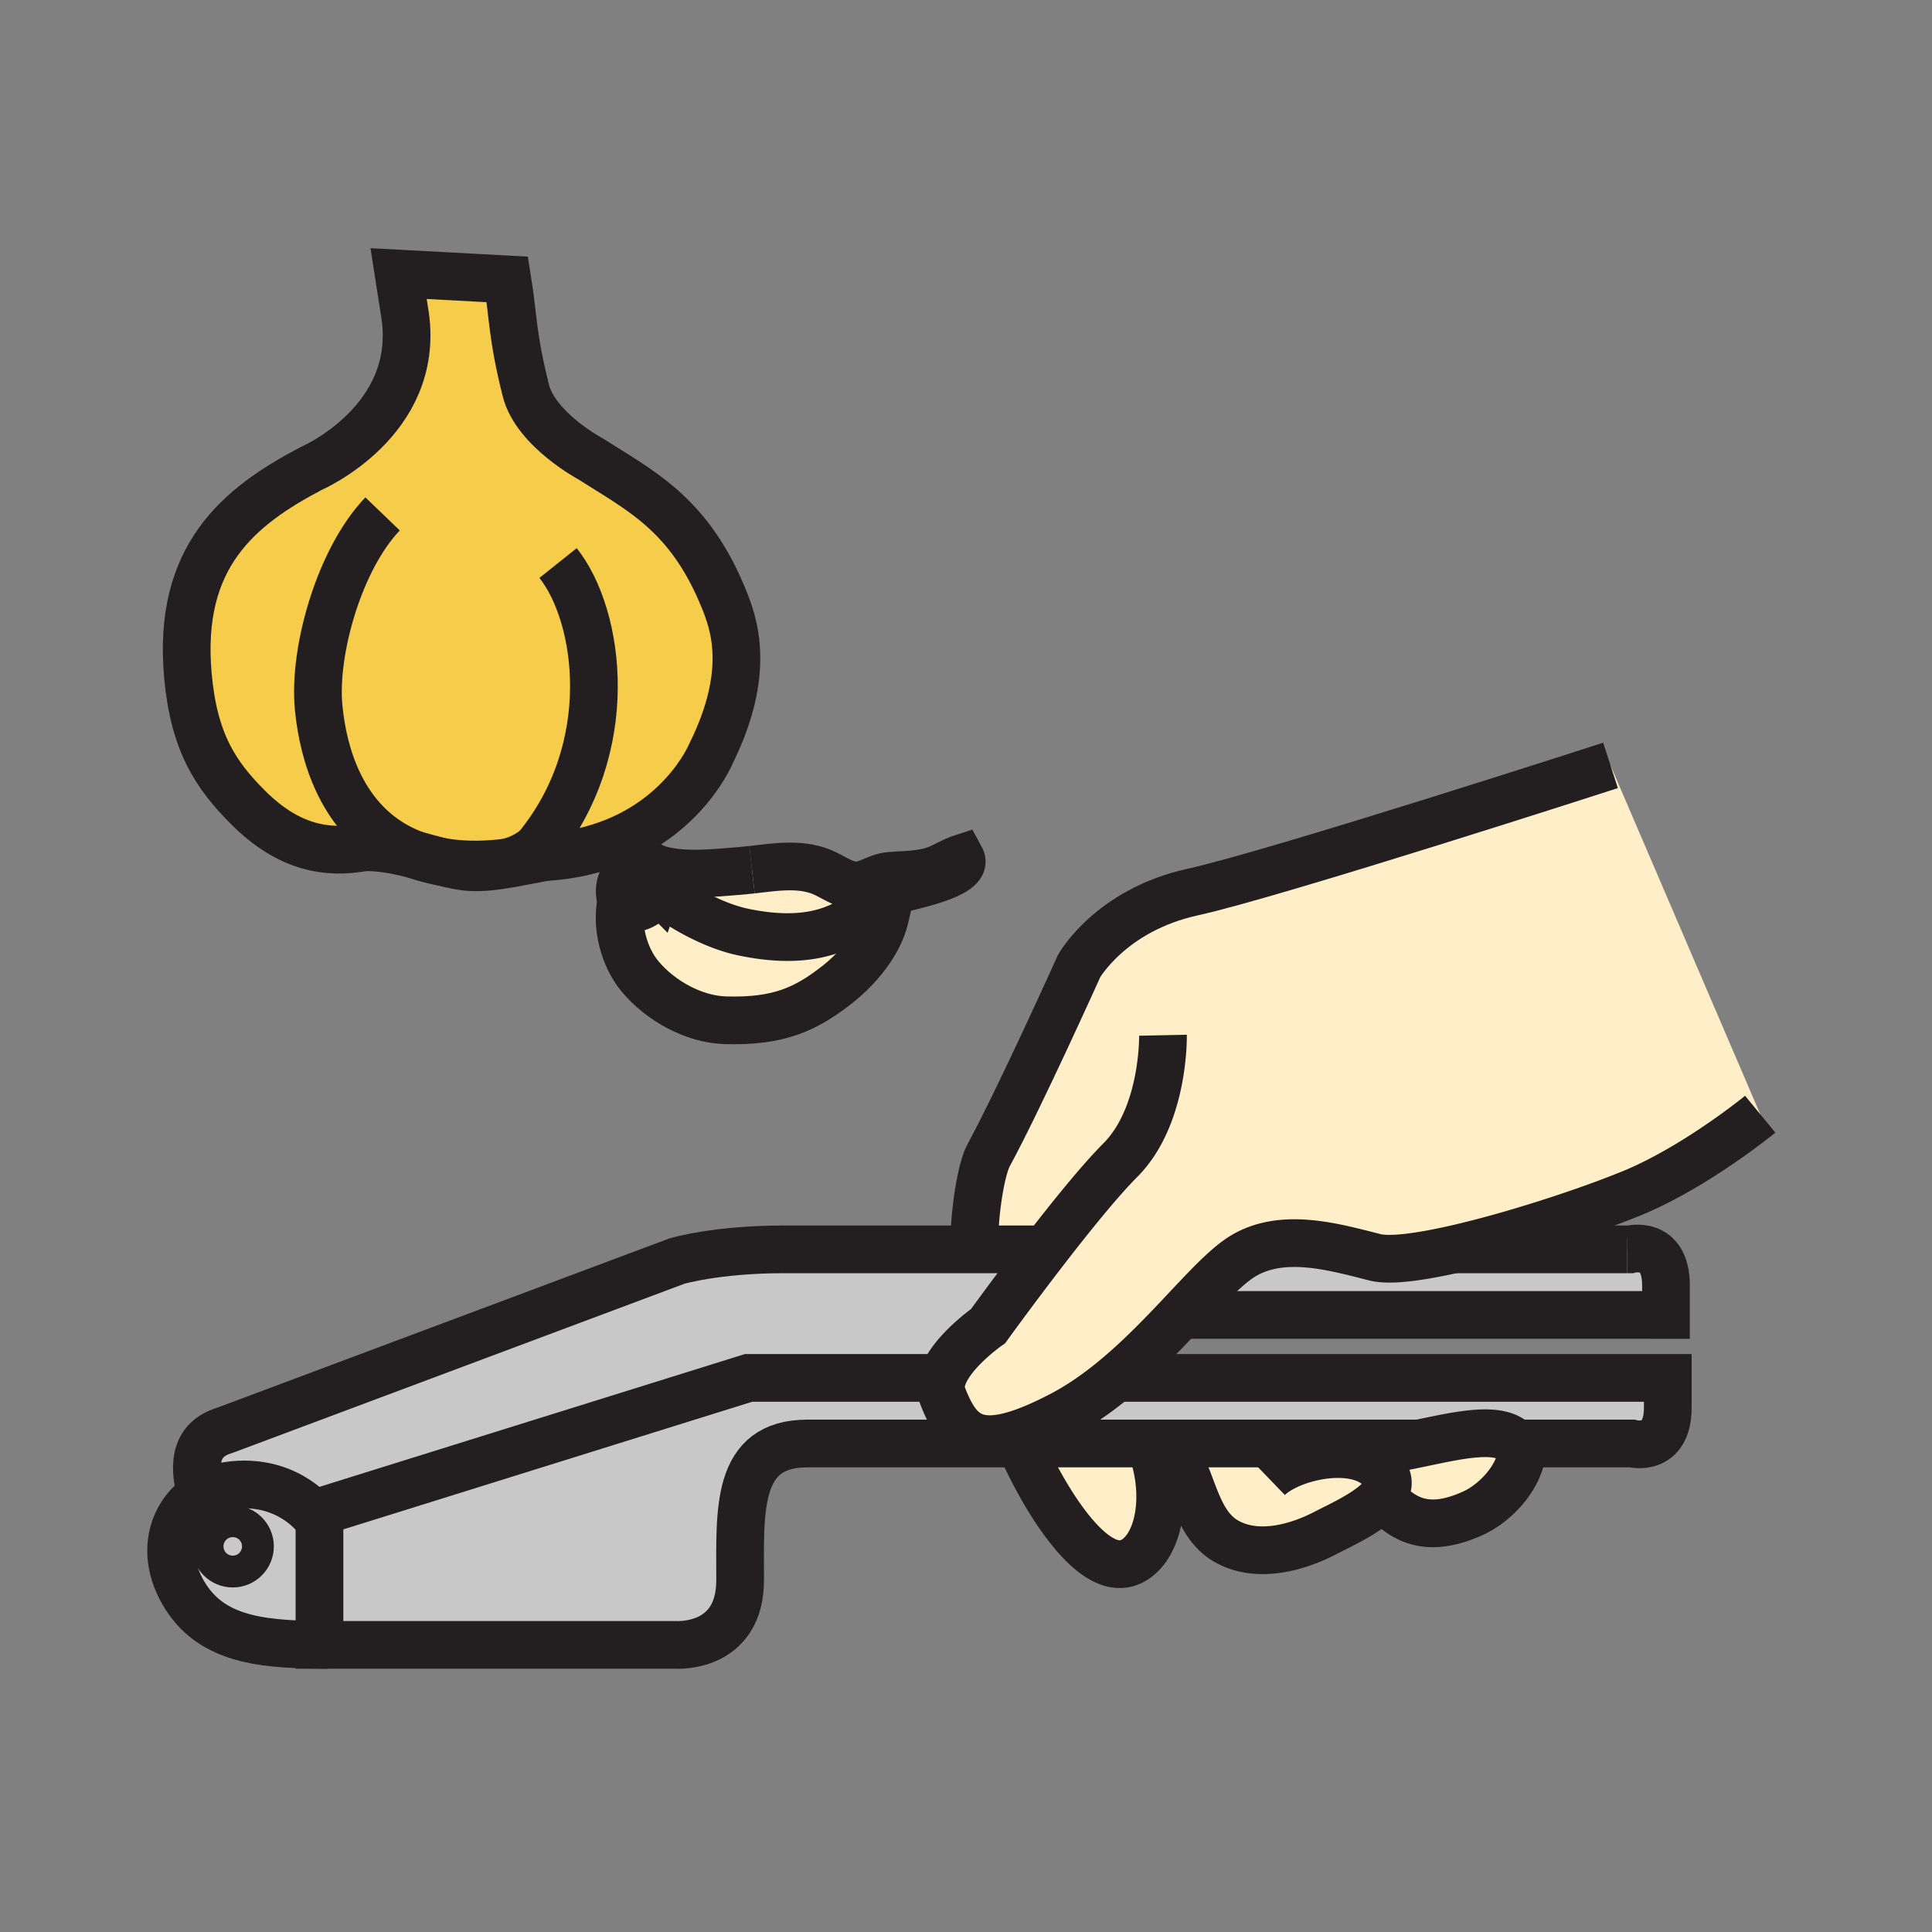 <svg xmlns="http://www.w3.org/2000/svg" width="850.394" height="850.394" viewBox="0 0 850.394 850.394" overflow="visible"><rect x="0" y="0" width="850.394" height="850.394" fill="#808080" stroke="none"/><path d="M583.75 674.58c-13.08 6.87-30.82 11.58-44.31 3.61-13.82-8.16-14.46-28.48-23.44-40.19v-2.62h108.53c-8.431 1.76-16.681 3.37-23.391 3.41l.051 3.4c1.199.489 2.34 1.09 3.39 1.779 7.939 5.23 7.49 10.46 3.51 15.17-5.64 6.681-18.38 12.321-24.34 15.441z" fill="#ffeec8" class="aac-skin-fill"/><path d="M734.1 606.5v13.05c0 20.05-15.83 15.83-15.83 15.83h-47.48l-3.34.29c-6.53-8.39-25.12-4.01-42.92-.29H435.65v-1.92c7.29 0 17.22-3.15 31.35-10.5 8.6-4.47 16.66-10.19 24.17-16.46H734.1z" fill="#c8c8c8"/><path d="M601.14 638.79c6.71-.04 14.96-1.65 23.391-3.41 17.8-3.72 36.39-8.1 42.92.29 1.08 1.38 1.819 3.11 2.189 5.25v.01c-2.1 10.79-12.14 21.03-21.38 25.19-15.5 6.97-28.229 6.35-39.31-6.94l-.86-.04c3.98-4.71 4.43-9.939-3.51-15.17a19.841 19.841 0 0 0-3.39-1.779l-.05-3.401zM507.59 639.66c6.63 20.27 2.16 41.76-9.45 47.58-18.069 9.05-41.189-33.021-49.18-51.86h58.63v4.28z" fill="#ffeec8" class="aac-skin-fill"/><path d="M140.62 667.03v56.96c-27.77-.21-48.55-3.15-60-22.98-10.43-18.06-4.25-35.33 8.06-43 2.79-1.75 5.9-2.99 9.21-3.64 26.9-5.271 40.61 12.66 40.61 12.66h2.12zm-27.09 13.63c0-6.12-4.96-11.08-11.08-11.08s-11.08 4.96-11.08 11.08 4.96 11.08 11.08 11.08 11.08-4.96 11.08-11.08z" fill="#c8c8c8"/><circle cx="102.45" cy="680.66" r="11.08" fill="#c8c8c8"/><path d="M435.65 633.46v1.92h-80.331c-31.65 0-29.54 29.54-29.54 60.14 0 30.601-28.49 28.49-28.49 28.49H144.31c-1.24 0-2.47 0-3.69-.02v-58.54l188.86-58.95h85.38c-.84 2.65-.97 5.29-.01 7.77 4.46 11.48 9.41 19.19 20.8 19.19z" fill="#c8c8c8"/><path d="M140.62 665.45v1.58h-2.12s-13.71-17.931-40.61-12.66c-3.31.649-6.42 1.89-9.21 3.64l-.29-.47c-2.65-10.15-4.23-23.59 10.55-27.96l198.98-74.49s17.31-5.17 46.85-5.17H460.22c-13.689 17.72-25.27 33.76-25.27 33.76s-16.5 11.511-20.09 22.82h-85.38l-188.86 58.95zM733.3 565.75v13.05H519.75c10.86-11.53 20.05-21.6 27.63-26.09 17.75-10.5 40.57-3.61 57.94.73 6.42 1.6 19.29-.101 34.529-3.521h77.63c.001.001 15.821-4.219 15.821 15.831z" fill="#c8c8c8"/><path d="M491.17 606.5c-7.51 6.27-15.57 11.99-24.17 16.46-14.13 7.35-24.06 10.5-31.35 10.5-11.391 0-16.34-7.71-20.8-19.19-.96-2.479-.83-5.119.01-7.77 3.59-11.31 20.09-22.82 20.09-22.82s11.58-16.04 25.27-33.76h-31.46c0-17.27 3.24-35.62 6.37-41.38 13.76-25.35 39.83-83.29 39.83-83.29s13.771-24.62 49.98-32.59c36.21-7.96 183.949-55.76 183.949-55.76l65.9 153.53s-28.24 23.181-56.48 34.771c-19.569 8.03-52.46 18.88-78.46 24.72-15.239 3.42-28.109 5.12-34.529 3.521-17.37-4.341-40.19-11.23-57.94-.73-7.58 4.49-16.77 14.56-27.63 26.09-8.49 8.998-18 18.888-28.58 27.698zM392.71 392.78c-2.31 4.97-2.47 9.94-4.46 15.29-3.99 10.8-13.15 20.081-19.08 24.791-14.29 11.359-26.4 16.93-49.96 16.22-13.69-.42-28.41-8.43-37.5-19.33-6.98-8.37-10.61-21.86-8.27-32.85h.01c.28 1.22.75 2.31 2.03 2.89 1.91.85 5.76-.43 7.44-1.31 2.98-1.58 5.39-3.89 6.53-7.16l.53.2c9.33 7.87 24.45 16.11 37.21 18.76 14.49 3 29.96 3.69 43.64-2.94 5.33-2.59 10.75-5.28 15.28-9.15 2.34-2 4.03-4.02 6.55-5.49l.05.079z" fill="#ffeec8" class="aac-skin-fill"/><path d="M391.68 385.54c6.26-.52 11.92-.42 18.1-2.05 4.71-1.24 8.69-4.15 13.16-5.62 3.95 7.28-24.57 12.48-28.07 13.78-.81.3-1.54.66-2.21 1.05-2.52 1.47-4.21 3.49-6.55 5.49-4.53 3.87-9.95 6.56-15.28 9.15-13.68 6.63-29.15 5.94-43.64 2.94-12.76-2.65-27.88-10.89-37.21-18.76l-.53-.2c.01-.03.03-.07.04-.11 1.61-4.73.72-8.06-1.8-9.41 10.81 4.35 26.94 2.39 38.14 1.53 1.71-.14 3.43-.32 5.17-.52 10.99-1.23 22.24-3.15 32.43 1.78 4.45 2.14 9.98 6.01 15.22 5.04 4.53-.83 8.13-3.68 13.03-4.09z" fill="#ffeec8" class="aac-skin-fill"/><path d="M239.71 377.28c-13.99 2.56-26.45 5.76-36.8 3.94-3.2-.56-6.25-1.27-9.22-2.03-3.56-.9-7-1.89-10.45-2.8-4.57-1.63-8.7-3.7-12.43-6.14-3.41 1.08-6.84 1.99-10.3 2.64-16.34 3.1-33.38.47-51.36-17.52-14.33-14.33-23.86-28.77-26.46-58.22-4.61-52.16 22.27-74.16 54.44-91.02 0 0 47.69-20.61 41.24-66.93l-2.93-18.79 47.88 2.58c2.61 16.31 2.15 25.18 8.15 48.9 4.37 17.24 28.47 30.09 28.47 30.09 22.42 14.25 43.29 24.36 58.36 60.86 4.76 11.53 12.61 32.7-5.49 69.16-.19.38-13.98 33.37-56.38 42.94-5.78.47-11.36 1.36-16.72 2.34z" fill="#f6cc4b"/><g fill="none" stroke="#231f20"><path d="M289.45 391.32c.01-.03.03-.07.04-.11 1.61-4.73.72-8.06-1.8-9.41a3.81 3.81 0 0 0-.88-.37c-1.55-.52-3.56-.42-5.87.37-6.19 2.1-9.14 6.97-7.86 13.26.13.61.22 1.24.37 1.84.28 1.22.75 2.31 2.03 2.89 1.91.85 5.76-.43 7.44-1.31 2.98-1.58 5.39-3.89 6.53-7.16zM331 382.81c10.99-1.23 22.24-3.15 32.43 1.78 4.45 2.14 9.98 6.01 15.22 5.04 4.53-.83 8.13-3.68 13.03-4.09 6.26-.52 11.92-.42 18.1-2.05 4.71-1.24 8.69-4.15 13.16-5.62 3.95 7.28-24.57 12.48-28.07 13.78-.81.3-1.54.66-2.21 1.05-2.52 1.47-4.21 3.49-6.55 5.49-4.53 3.87-9.95 6.56-15.28 9.15-13.68 6.63-29.15 5.94-43.64 2.94-12.76-2.65-27.88-10.89-37.21-18.76" stroke-width="21"/><path d="M286.74 381.4c.02.01.05.02.07.03.29.13.58.25.88.37 10.81 4.35 26.94 2.39 38.14 1.53 1.71-.14 3.43-.32 5.17-.52M273.44 396.9c-2.34 10.99 1.29 24.48 8.27 32.85 9.09 10.9 23.81 18.91 37.5 19.33 23.56.71 35.67-4.86 49.96-16.22 5.93-4.71 15.09-13.99 19.08-24.791 1.99-5.35 2.15-10.32 4.46-15.29M232.27 377.52c2.55 0 5.04-.08 7.44-.24 6.02-.36 11.58-1.18 16.72-2.34 42.4-9.57 56.19-42.56 56.38-42.94 18.1-36.46 10.25-57.63 5.49-69.16-15.07-36.5-35.94-46.61-58.36-60.86 0 0-24.1-12.85-28.47-30.09-6-23.72-5.54-32.59-8.15-48.9l-47.88-2.58 2.93 18.79c6.45 46.32-41.24 66.93-41.24 66.93-32.17 16.86-59.05 38.86-54.44 91.02 2.6 29.45 12.13 43.89 26.46 58.22 17.98 17.99 35.02 20.62 51.36 17.52 3.46-.65 6.89-1.56 10.3-2.64.01-.01.01-.01.02-.01" stroke-width="21"/><path d="M234.52 375.21c.56-.65 1.1-1.29 1.64-1.95 36.26-44.01 27.94-102.28 9.47-125.43" stroke-width="21"/><path d="M168.4 226.21c-18.87 19.63-30.58 60.21-28.14 85.29 2.19 22.47 10.72 45.78 30.55 58.75 3.73 2.44 7.86 4.51 12.43 6.14 3.26 1.17 6.74 2.11 10.45 2.8 7.96 1.48 17 1.8 27.23.7 5.5-.6 10.62-2.94 15.24-6.63 1.54-1.22 3.02-2.6 4.44-4.12" stroke-width="21"/><path d="M160.42 372.89h.09c8.39.01 15.59 1.61 22.73 3.5 3.45.91 6.89 1.9 10.45 2.8 2.97.76 6.02 1.47 9.22 2.03 10.35 1.82 22.81-1.38 36.8-3.94 5.36-.98 10.94-1.87 16.72-2.34M670.79 635.38h47.479s15.83 4.22 15.83-15.83V606.5H489.05M417.3 606.5h-87.82l-188.86 58.95v58.56h156.67s28.49 2.11 28.49-28.49c0-30.6-2.11-60.14 29.54-60.14h269.211M716.16 549.92h1.32s15.819-4.22 15.819 15.83v13.05H519.75" stroke-width="21"/><path d="M138.5 667.03s-13.71-17.931-40.61-12.66c-3.31.649-6.42 1.89-9.21 3.64-12.31 7.67-18.49 24.94-8.06 43 11.45 19.83 32.23 22.771 60 22.98 1.22.02 2.45.02 3.69.02M639.85 549.92h76.31" stroke-width="21"/><path d="M88.39 657.54c-2.65-10.15-4.23-23.59 10.55-27.96l198.98-74.49s17.31-5.17 46.85-5.17H460.22" stroke-width="21"/><circle cx="102.45" cy="680.66" r="11.08" stroke-width="14"/><path d="M428.76 549.92c0-17.27 3.24-35.62 6.37-41.38 13.76-25.35 39.83-83.29 39.83-83.29s13.771-24.62 49.98-32.59c36.21-7.96 183.949-55.76 183.949-55.76" stroke-width="21"/><path d="M511.9 455.67s.729 35.49-18.83 55.04c-8.83 8.84-21.561 24.6-32.851 39.21-13.689 17.72-25.27 33.76-25.27 33.76s-16.5 11.511-20.09 22.82c-.84 2.65-.97 5.29-.01 7.77 4.46 11.48 9.41 19.19 20.8 19.19 7.29 0 17.22-3.15 31.35-10.5 8.6-4.47 16.66-10.19 24.17-16.46 10.58-8.81 20.09-18.7 28.58-27.7 10.86-11.53 20.05-21.6 27.63-26.09 17.75-10.5 40.57-3.61 57.94.73 6.42 1.6 19.29-.101 34.529-3.521 26-5.84 58.891-16.689 78.46-24.72 28.24-11.59 56.48-34.771 56.48-34.771M448.96 635.38c7.99 18.84 31.11 60.91 49.18 51.86 11.61-5.82 16.08-27.311 9.45-47.58M516 638c8.98 11.71 9.62 32.03 23.44 40.19 13.489 7.97 31.229 3.26 44.31-3.61 5.96-3.12 18.7-8.76 24.34-15.44 3.98-4.71 4.43-9.939-3.51-15.17a19.841 19.841 0 0 0-3.39-1.779c-13.16-5.45-34.57.22-42.94 8.29M669.64 640.92c.311-1.57.45-3.17.391-4.75M608.95 659.18c11.08 13.29 23.81 13.91 39.31 6.94 9.24-4.16 19.28-14.4 21.38-25.19M600.9 638.79h.239c6.71-.04 14.96-1.65 23.391-3.41 17.8-3.72 36.39-8.1 42.92.29 1.08 1.38 1.819 3.11 2.189 5.25v.01" stroke-width="21"/></g><path fill="none" d="M0 0h850.394v850.394H0z"/></svg>